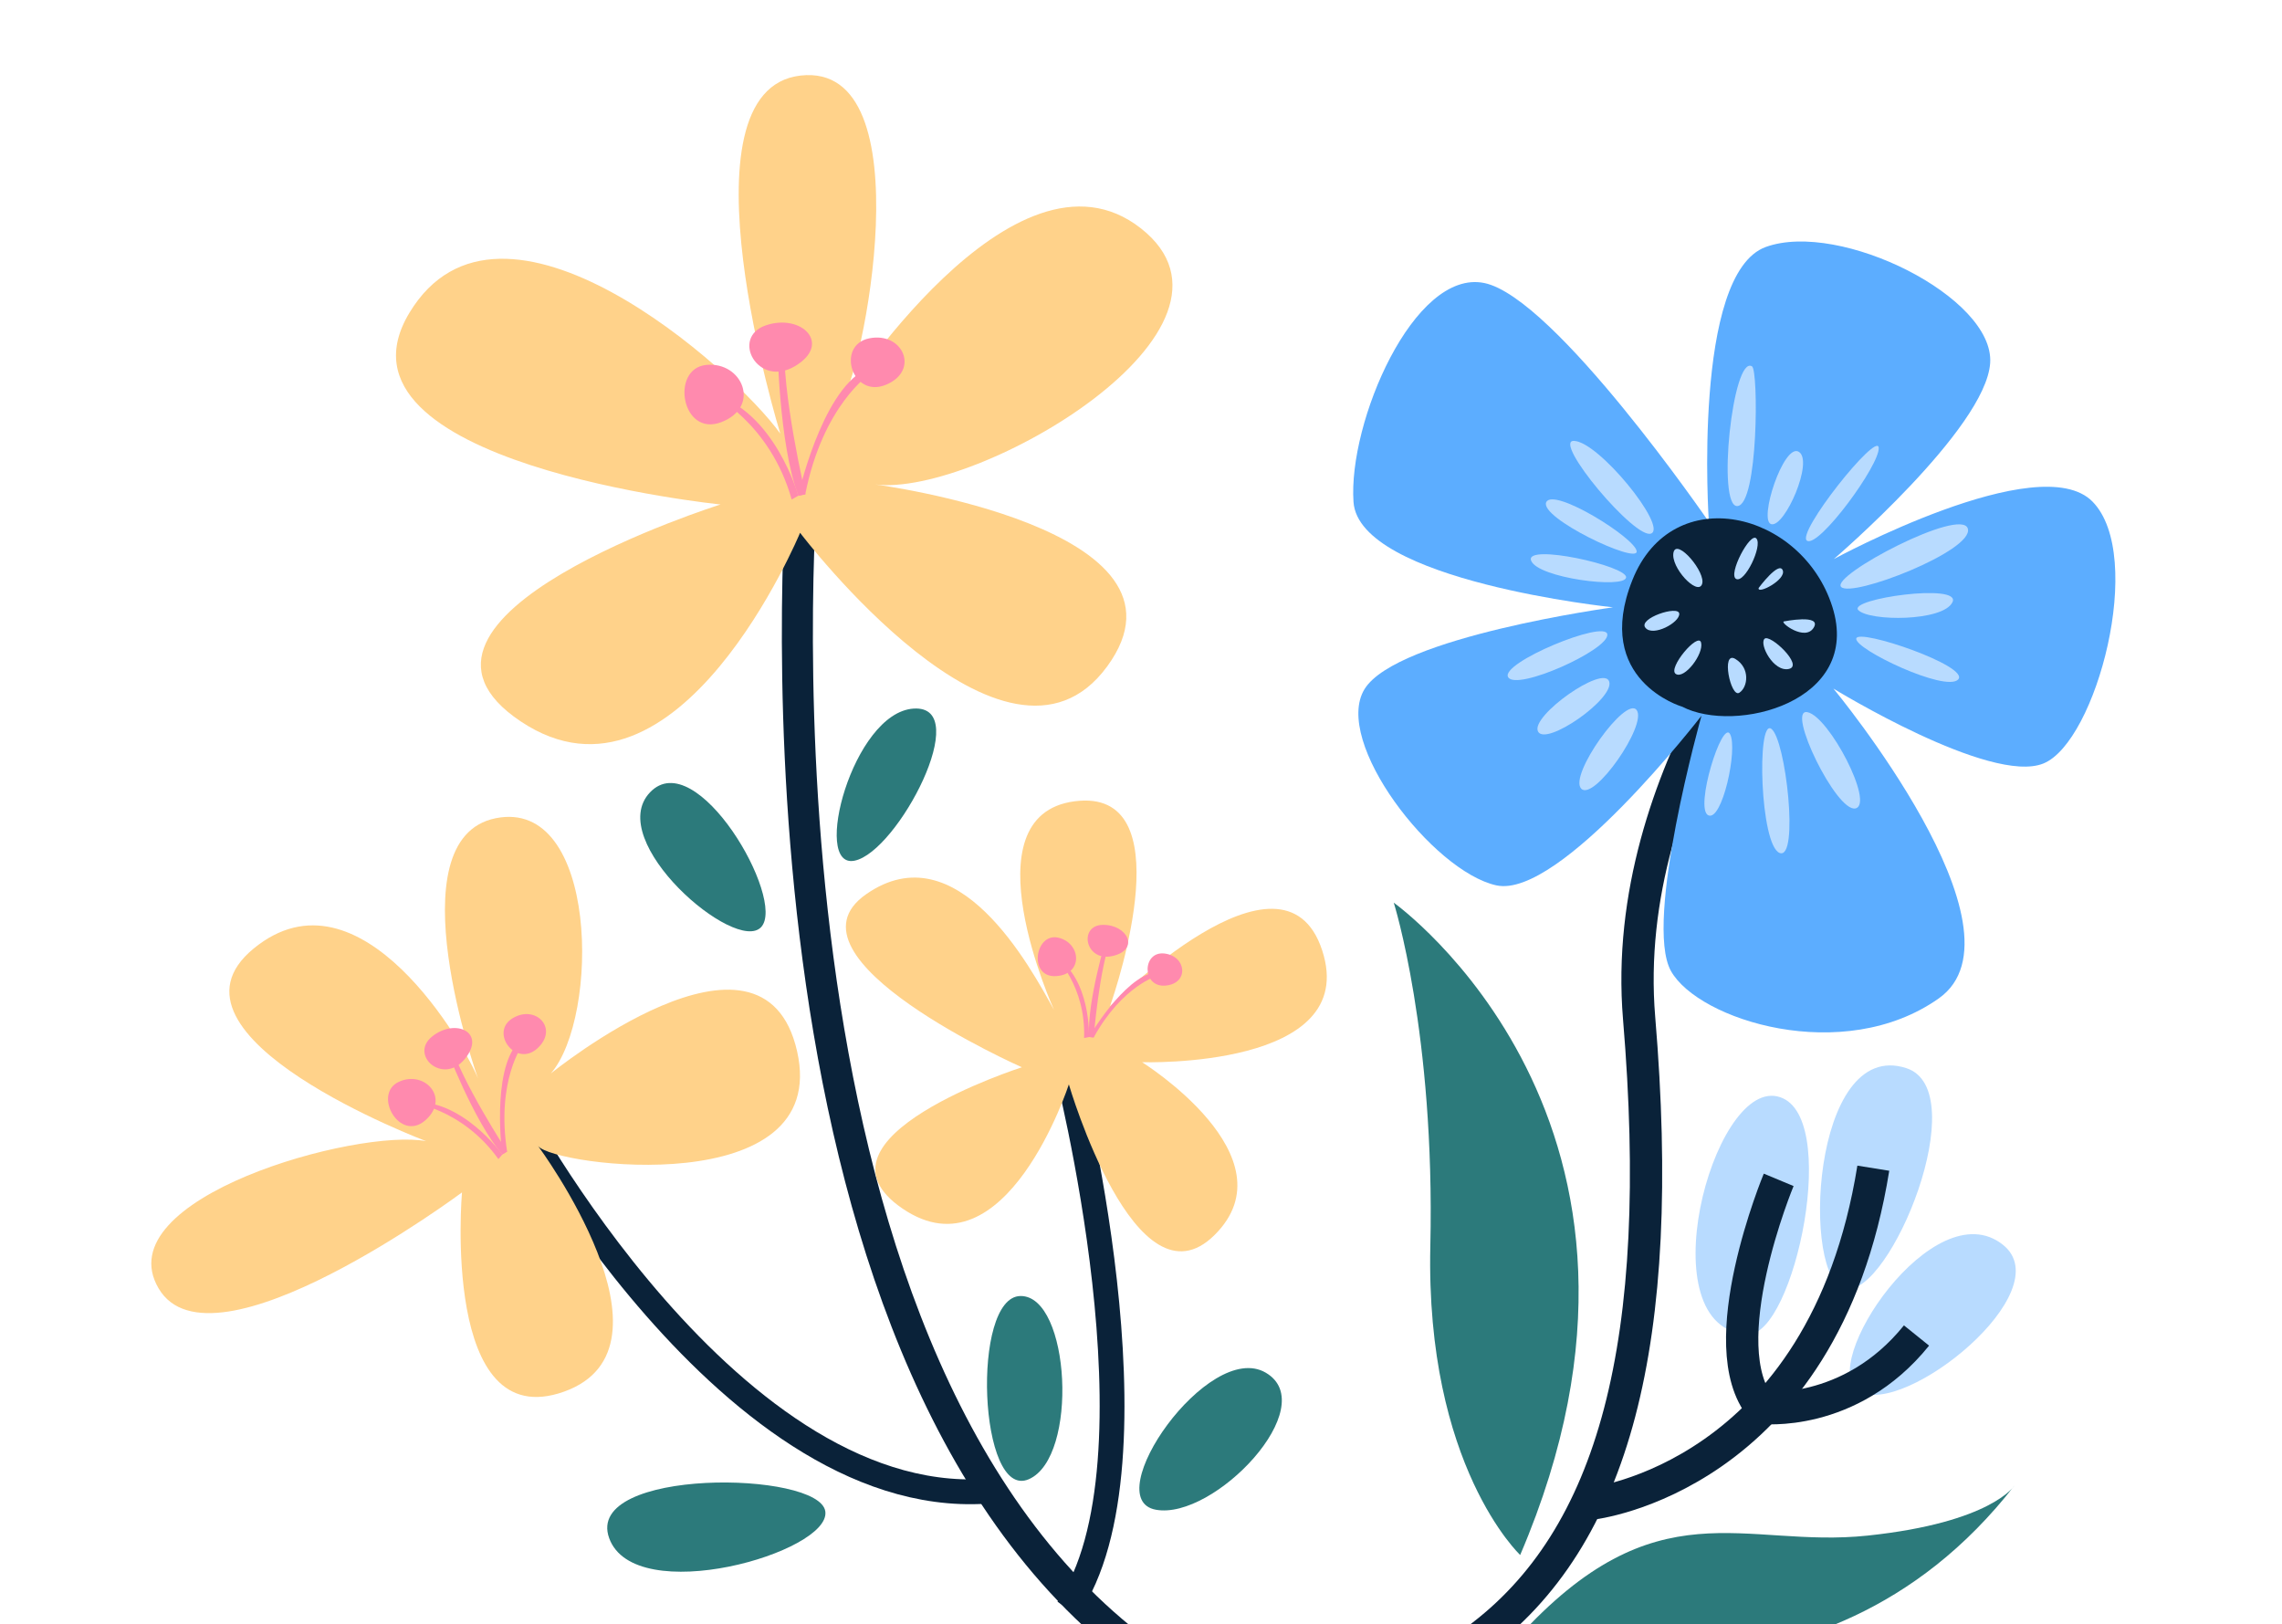 <svg width="170" height="121" viewBox="0 0 170 121" fill="none" xmlns="http://www.w3.org/2000/svg">
<g clip-path="url(#clip0_7621_4798)">
<g clip-path="url(#clip1_7621_4798)">
<path d="M79.391 79.283C79.391 79.283 87.062 108.919 79.541 119.835" stroke="#0A2239" stroke-width="1.848" stroke-miterlimit="10"/>
<path d="M38.125 82.086C38.125 82.086 54.569 113.25 74.328 111.01" stroke="#0A2239" stroke-width="1.848" stroke-miterlimit="10"/>
<path d="M59.81 35.114C59.81 35.114 54.319 98.261 83.535 122.057" stroke="#0A2239" stroke-width="2.312" stroke-miterlimit="10"/>
<path d="M53.697 37.581C53.697 37.581 23.703 34.544 30.505 23.292C37.306 12.041 54.69 27.497 58.127 32.297C58.127 32.297 50.239 6.691 59.639 5.628C69.039 4.565 64.198 28.333 62.616 30.02C62.616 30.02 75.536 9.575 84.993 17.01C94.452 24.451 72.813 37.033 65.204 36.088C65.204 36.088 90.022 39.341 82.478 49.645C74.934 59.948 59.603 39.686 59.603 39.686C59.603 39.686 50.54 61.556 38.807 53.748C27.082 45.944 53.682 37.577 53.682 37.577L53.697 37.581Z" fill="#FFD28A"/>
<path d="M64.76 25.202C67.269 24.698 68.54 27.605 66.006 28.658C63.474 29.719 62.252 25.706 64.76 25.202Z" fill="#FF8AAE"/>
<path d="M57.059 24.232C59.718 23.333 62.005 25.619 59.226 27.274C56.447 28.929 54.401 25.131 57.059 24.232Z" fill="#FF8AAE"/>
<path d="M52.613 27.183C55.304 26.915 56.714 30.295 53.741 31.444C50.767 32.593 49.921 27.451 52.613 27.183Z" fill="#FF8AAE"/>
<path d="M53.004 29.348C53.004 29.348 57.37 31.489 58.977 37.209L59.472 36.924C59.472 36.924 57.69 30.55 53.003 29.341L53.004 29.348Z" fill="#FF8AAE"/>
<path d="M57.914 25.523C57.914 25.523 57.998 33.012 59.474 36.931L60.004 36.824C60.004 36.824 58.169 29.042 58.458 25.235L57.922 25.529L57.914 25.523Z" fill="#FF8AAE"/>
<path d="M59.465 36.925C59.465 36.925 61.141 29.312 64.402 27.561L64.824 27.841C64.824 27.841 61.308 30.146 59.989 36.82L59.458 36.926L59.465 36.925Z" fill="#FF8AAE"/>
<path d="M31.774 85.017C31.774 85.017 10.938 77.18 18.897 70.656C26.856 64.133 34.719 78.053 35.607 80.333C35.607 80.333 29.271 62.487 36.927 60.95C44.582 59.413 44.682 75.758 41.032 79.968C41.032 79.968 56.842 67.094 59.381 78.312C61.921 89.53 41.258 86.876 40.088 85.369C40.088 85.369 51.208 100.37 42.027 103.661C32.838 106.955 34.416 88.824 34.416 88.824C34.416 88.824 15.77 102.705 11.815 95.972C7.854 89.24 26.648 84.018 31.772 85.01L31.774 85.017Z" fill="#FFD28A"/>
<path d="M38.184 75.851C39.916 74.801 41.643 76.619 40.039 78.088C38.441 79.556 36.453 76.901 38.184 75.851Z" fill="#FF8AAE"/>
<path d="M32.198 77.204C33.933 75.816 36.251 76.899 34.628 78.881C33.004 80.863 30.46 78.585 32.198 77.204Z" fill="#FF8AAE"/>
<path d="M29.689 80.597C31.618 79.672 33.58 81.801 31.676 83.46C29.771 85.111 27.76 81.522 29.689 80.597Z" fill="#FF8AAE"/>
<path d="M30.566 82.106C30.566 82.106 34.391 82.52 37.13 86.343L37.419 85.998C37.419 85.998 34.378 81.742 30.566 82.106Z" fill="#FF8AAE"/>
<path d="M33.184 77.938C33.184 77.938 35.265 83.484 37.419 85.998L37.782 85.774C37.782 85.774 34.319 80.484 33.505 77.572L33.182 77.931L33.184 77.938Z" fill="#FF8AAE"/>
<path d="M37.412 85.999C37.412 85.999 36.608 79.888 38.557 77.705L38.948 77.798C38.948 77.798 36.953 80.464 37.776 85.776L37.412 85.999Z" fill="#FF8AAE"/>
<path d="M76.138 79.506C76.138 79.506 57.721 71.362 64.523 66.612C71.326 61.863 76.755 72.049 78.518 75.222C78.518 75.222 71.948 60.749 80.051 59.688C88.16 58.626 83.233 73.429 82.692 74.95C82.692 74.95 95.589 61.922 98.495 70.787C101.4 79.652 85.079 79.123 85.079 79.123C85.079 79.123 96.364 86.162 90.481 91.995C84.606 97.828 79.626 80.777 79.626 80.777C79.626 80.777 74.921 95.256 67.24 90.031C59.56 84.807 76.123 79.502 76.123 79.502L76.138 79.506Z" fill="#FFD28A"/>
<path d="M86.737 71.026C88.394 71.21 88.605 73.261 86.823 73.418C85.039 73.568 85.087 70.842 86.737 71.026Z" fill="#FF8AAE"/>
<path d="M82.151 68.894C83.98 68.864 84.943 70.735 82.888 71.212C80.834 71.689 80.322 68.924 82.151 68.894Z" fill="#FF8AAE"/>
<path d="M78.814 69.843C80.537 70.214 80.742 72.589 78.666 72.712C76.597 72.833 77.092 69.479 78.814 69.843Z" fill="#FF8AAE"/>
<path d="M78.618 71.259C78.618 71.259 80.901 73.453 80.76 77.323L81.126 77.25C81.126 77.25 81.285 72.938 78.618 71.259Z" fill="#FF8AAE"/>
<path d="M82.424 69.864C82.424 69.864 80.988 74.525 81.125 77.243L81.476 77.28C81.476 77.28 81.883 72.094 82.817 69.785L82.424 69.864Z" fill="#FF8AAE"/>
<path d="M81.124 77.243C81.124 77.243 83.677 72.852 86.047 72.412L86.257 72.671C86.257 72.671 83.615 73.402 81.476 77.28L81.124 77.243Z" fill="#FF8AAE"/>
<path d="M45.379 114.572C47.274 119.834 61.889 115.644 61.484 112.593C61.079 109.542 43.484 109.311 45.379 114.572Z" fill="#2C7A7B"/>
<path d="M94.289 102.249C98.552 104.733 90.443 113.258 86.103 112.459C81.763 111.66 90.027 99.764 94.289 102.249Z" fill="#2C7A7B"/>
<path d="M48.425 59.021C51.877 55.402 58.595 67.007 56.705 69.057C54.816 71.107 44.972 62.639 48.425 59.021Z" fill="#2C7A7B"/>
<path d="M68.062 52.783C72.599 52.496 66.867 63.468 63.656 64.113C60.444 64.757 63.524 53.071 68.062 52.783Z" fill="#2C7A7B"/>
<path d="M76.024 96.54C79.724 96.507 80.379 108.555 76.642 110.187C72.913 111.818 72.319 96.582 76.024 96.54Z" fill="#2C7A7B"/>
</g>
<g clip-path="url(#clip2_7621_4798)">
<path d="M113 122.058C113 122.058 135.431 129.51 150.079 110.646C150.079 110.646 148.397 113.408 139.134 114.386C129.871 115.374 123.415 110.555 113 122.058Z" fill="#2C7A7B"/>
<path d="M113.247 115.831C113.247 115.831 106.188 109.202 106.554 92.816C106.911 76.969 103.829 67.24 103.829 67.24C103.829 67.24 126.982 83.736 113.247 115.831Z" fill="#2C7A7B"/>
<path d="M134.434 42.167C134.434 42.167 120.572 57.474 122.108 75.844C124.129 99.984 120.261 114.597 109.974 122.168" stroke="#0A2239" stroke-width="2.405" stroke-miterlimit="10"/>
<path d="M127.302 38.876C127.302 38.876 126.04 20.377 131.554 18.393C137.068 16.409 148.589 22.142 148.26 27.043C147.931 31.944 136.611 41.646 136.611 41.646C136.611 41.646 151.927 33.325 155.886 37.367C159.846 41.408 156.17 55.271 152.229 56.871C148.288 58.48 136.583 51.293 136.583 51.293C136.583 51.293 151.552 69.343 144.429 74.372C137.315 79.401 126.516 75.991 124.477 72.324C122.438 68.657 126.754 53.314 126.754 53.314C126.754 53.314 116.211 66.984 111.474 65.951C106.738 64.917 99.258 55.225 101.654 51.33C104.049 47.434 120.161 45.24 120.161 45.24C120.179 45.24 101.242 43.283 100.831 37.394C100.419 31.496 105.32 20.012 110.569 21.081C115.818 22.151 127.302 38.876 127.302 38.876Z" fill="#5CADFF"/>
<path d="M125.3 52.637C125.3 52.637 118.625 50.681 121.606 43.21C124.587 35.73 134.243 38.08 136.501 45.194C138.76 52.308 129.232 54.695 125.309 52.637H125.3Z" fill="#0A2239"/>
<path d="M130.849 40.119C131.307 40.668 129.99 43.438 129.341 43.128C128.691 42.817 130.401 39.571 130.849 40.119Z" fill="#B8DBFF"/>
<path d="M131.014 43.795C131.014 43.795 132.523 41.765 132.806 42.478C133.09 43.191 130.868 44.325 131.014 43.795Z" fill="#B8DBFF"/>
<path d="M132.889 46.291C132.889 46.291 135.751 45.715 135.111 46.758C134.471 47.8 132.578 46.364 132.889 46.291Z" fill="#B8DBFF"/>
<path d="M124.669 41.153C124.431 42.259 126.443 44.389 126.79 43.53C127.138 42.67 124.907 40.046 124.669 41.153Z" fill="#B8DBFF"/>
<path d="M133.263 49.83C132.12 50.077 131.051 48.001 131.444 47.59C131.828 47.169 134.406 49.583 133.263 49.83Z" fill="#B8DBFF"/>
<path d="M126.726 47.873C126.927 48.715 125.492 50.608 124.843 50.205C124.193 49.803 126.525 47.032 126.726 47.873Z" fill="#B8DBFF"/>
<path d="M129.286 49.09C130.392 49.766 130.218 51.193 129.569 51.604C128.929 52.006 128.179 48.413 129.286 49.09Z" fill="#B8DBFF"/>
<path d="M125.098 45.715C125.144 46.374 123.132 47.462 122.574 46.758C122.017 46.063 125.053 45.057 125.098 45.715Z" fill="#B8DBFF"/>
<path d="M130.52 27.29C131.005 27.592 130.987 37.577 129.432 37.696C127.878 37.815 129.076 26.403 130.52 27.29Z" fill="#B8DBFF"/>
<path d="M139.957 33.353C140.049 34.624 135.532 40.778 134.626 40.284C133.721 39.79 139.866 32.082 139.957 33.353Z" fill="#B8DBFF"/>
<path d="M134.004 33.654C135.129 34.34 132.971 39.269 131.965 39.049C130.96 38.83 132.88 32.968 134.004 33.654Z" fill="#B8DBFF"/>
<path d="M146.596 39.379C147.071 41.015 137.9 44.581 137.15 43.713C136.4 42.853 146.12 37.742 146.596 39.379Z" fill="#B8DBFF"/>
<path d="M145.452 44.856C144.758 46.309 139.262 46.291 138.439 45.45C137.616 44.609 146.147 43.402 145.452 44.856Z" fill="#B8DBFF"/>
<path d="M145.873 50.617C144.94 51.586 138.137 48.349 138.284 47.562C138.43 46.776 146.806 49.638 145.873 50.617Z" fill="#B8DBFF"/>
<path d="M119.74 47.261C119.849 48.404 112.973 51.503 112.351 50.443C111.721 49.382 119.639 46.117 119.74 47.261Z" fill="#B8DBFF"/>
<path d="M121.925 52.894C122.73 53.991 118.734 59.733 117.792 58.746C116.851 57.758 121.121 51.796 121.925 52.894Z" fill="#B8DBFF"/>
<path d="M119.877 50.763C120.307 52.034 115.14 55.636 114.573 54.484C114.006 53.332 119.456 49.492 119.877 50.763Z" fill="#B8DBFF"/>
<path d="M128.883 54.685C129.478 55.792 128.289 61.232 127.256 60.729C126.222 60.227 128.289 53.579 128.883 54.685Z" fill="#B8DBFF"/>
<path d="M131.947 54.283C133.035 55.024 134.041 64.095 132.578 63.537C131.115 62.979 130.859 53.552 131.947 54.283Z" fill="#B8DBFF"/>
<path d="M134.645 53.049C136.263 53.369 139.646 59.879 138.229 60.218C136.812 60.556 133.026 52.729 134.645 53.049Z" fill="#B8DBFF"/>
<path d="M114.061 41.756C114.537 43.054 121.02 43.877 121.138 43.018C121.257 42.158 113.576 40.457 114.061 41.756Z" fill="#B8DBFF"/>
<path d="M117.253 32.841C119.1 32.895 124.175 39.168 123.023 39.735C121.871 40.302 115.589 32.786 117.253 32.841Z" fill="#B8DBFF"/>
<path d="M115.186 37.413C114.674 38.574 121.953 42.03 121.926 41.079C121.907 40.128 115.699 36.251 115.186 37.413Z" fill="#B8DBFF"/>
<path d="M132.395 81.669C137.269 82.739 133.648 99.582 130.183 99.399C122.703 98.997 127.531 80.599 132.395 81.669Z" fill="#B8DBFF"/>
<path d="M149.211 92.724C153.554 96.181 141.859 105.581 138.485 103.642C135.293 101.804 144.053 88.609 149.211 92.724Z" fill="#B8DBFF"/>
<path d="M142.014 79.566C147.107 81.221 140.816 96.555 137.488 96.016C134.16 95.486 134.909 77.253 142.014 79.566Z" fill="#B8DBFF"/>
<path d="M118.532 112.009C118.532 112.009 135.842 110.144 139.554 87.019" stroke="#0A2239" stroke-width="2.405" stroke-miterlimit="10"/>
<path d="M132.505 87.887C132.505 87.887 127.366 100.231 131.215 104.867C131.215 104.867 137.808 105.645 142.773 99.482" stroke="#0A2239" stroke-width="2.405" stroke-miterlimit="10"/>
</g>
</g>
<defs>
<clipPath id="clip0_7621_4798">
<rect width="170" height="121" fill="white"/>
</clipPath>
<clipPath id="clip1_7621_4798">
<rect width="90.236" height="119.608" fill="white" transform="translate(-4 18.393) rotate(-11.355)"/>
</clipPath>
<clipPath id="clip2_7621_4798">
<rect width="56.793" height="105.521" fill="white" transform="translate(100.803 17.991)"/>
</clipPath>
</defs>
</svg>
